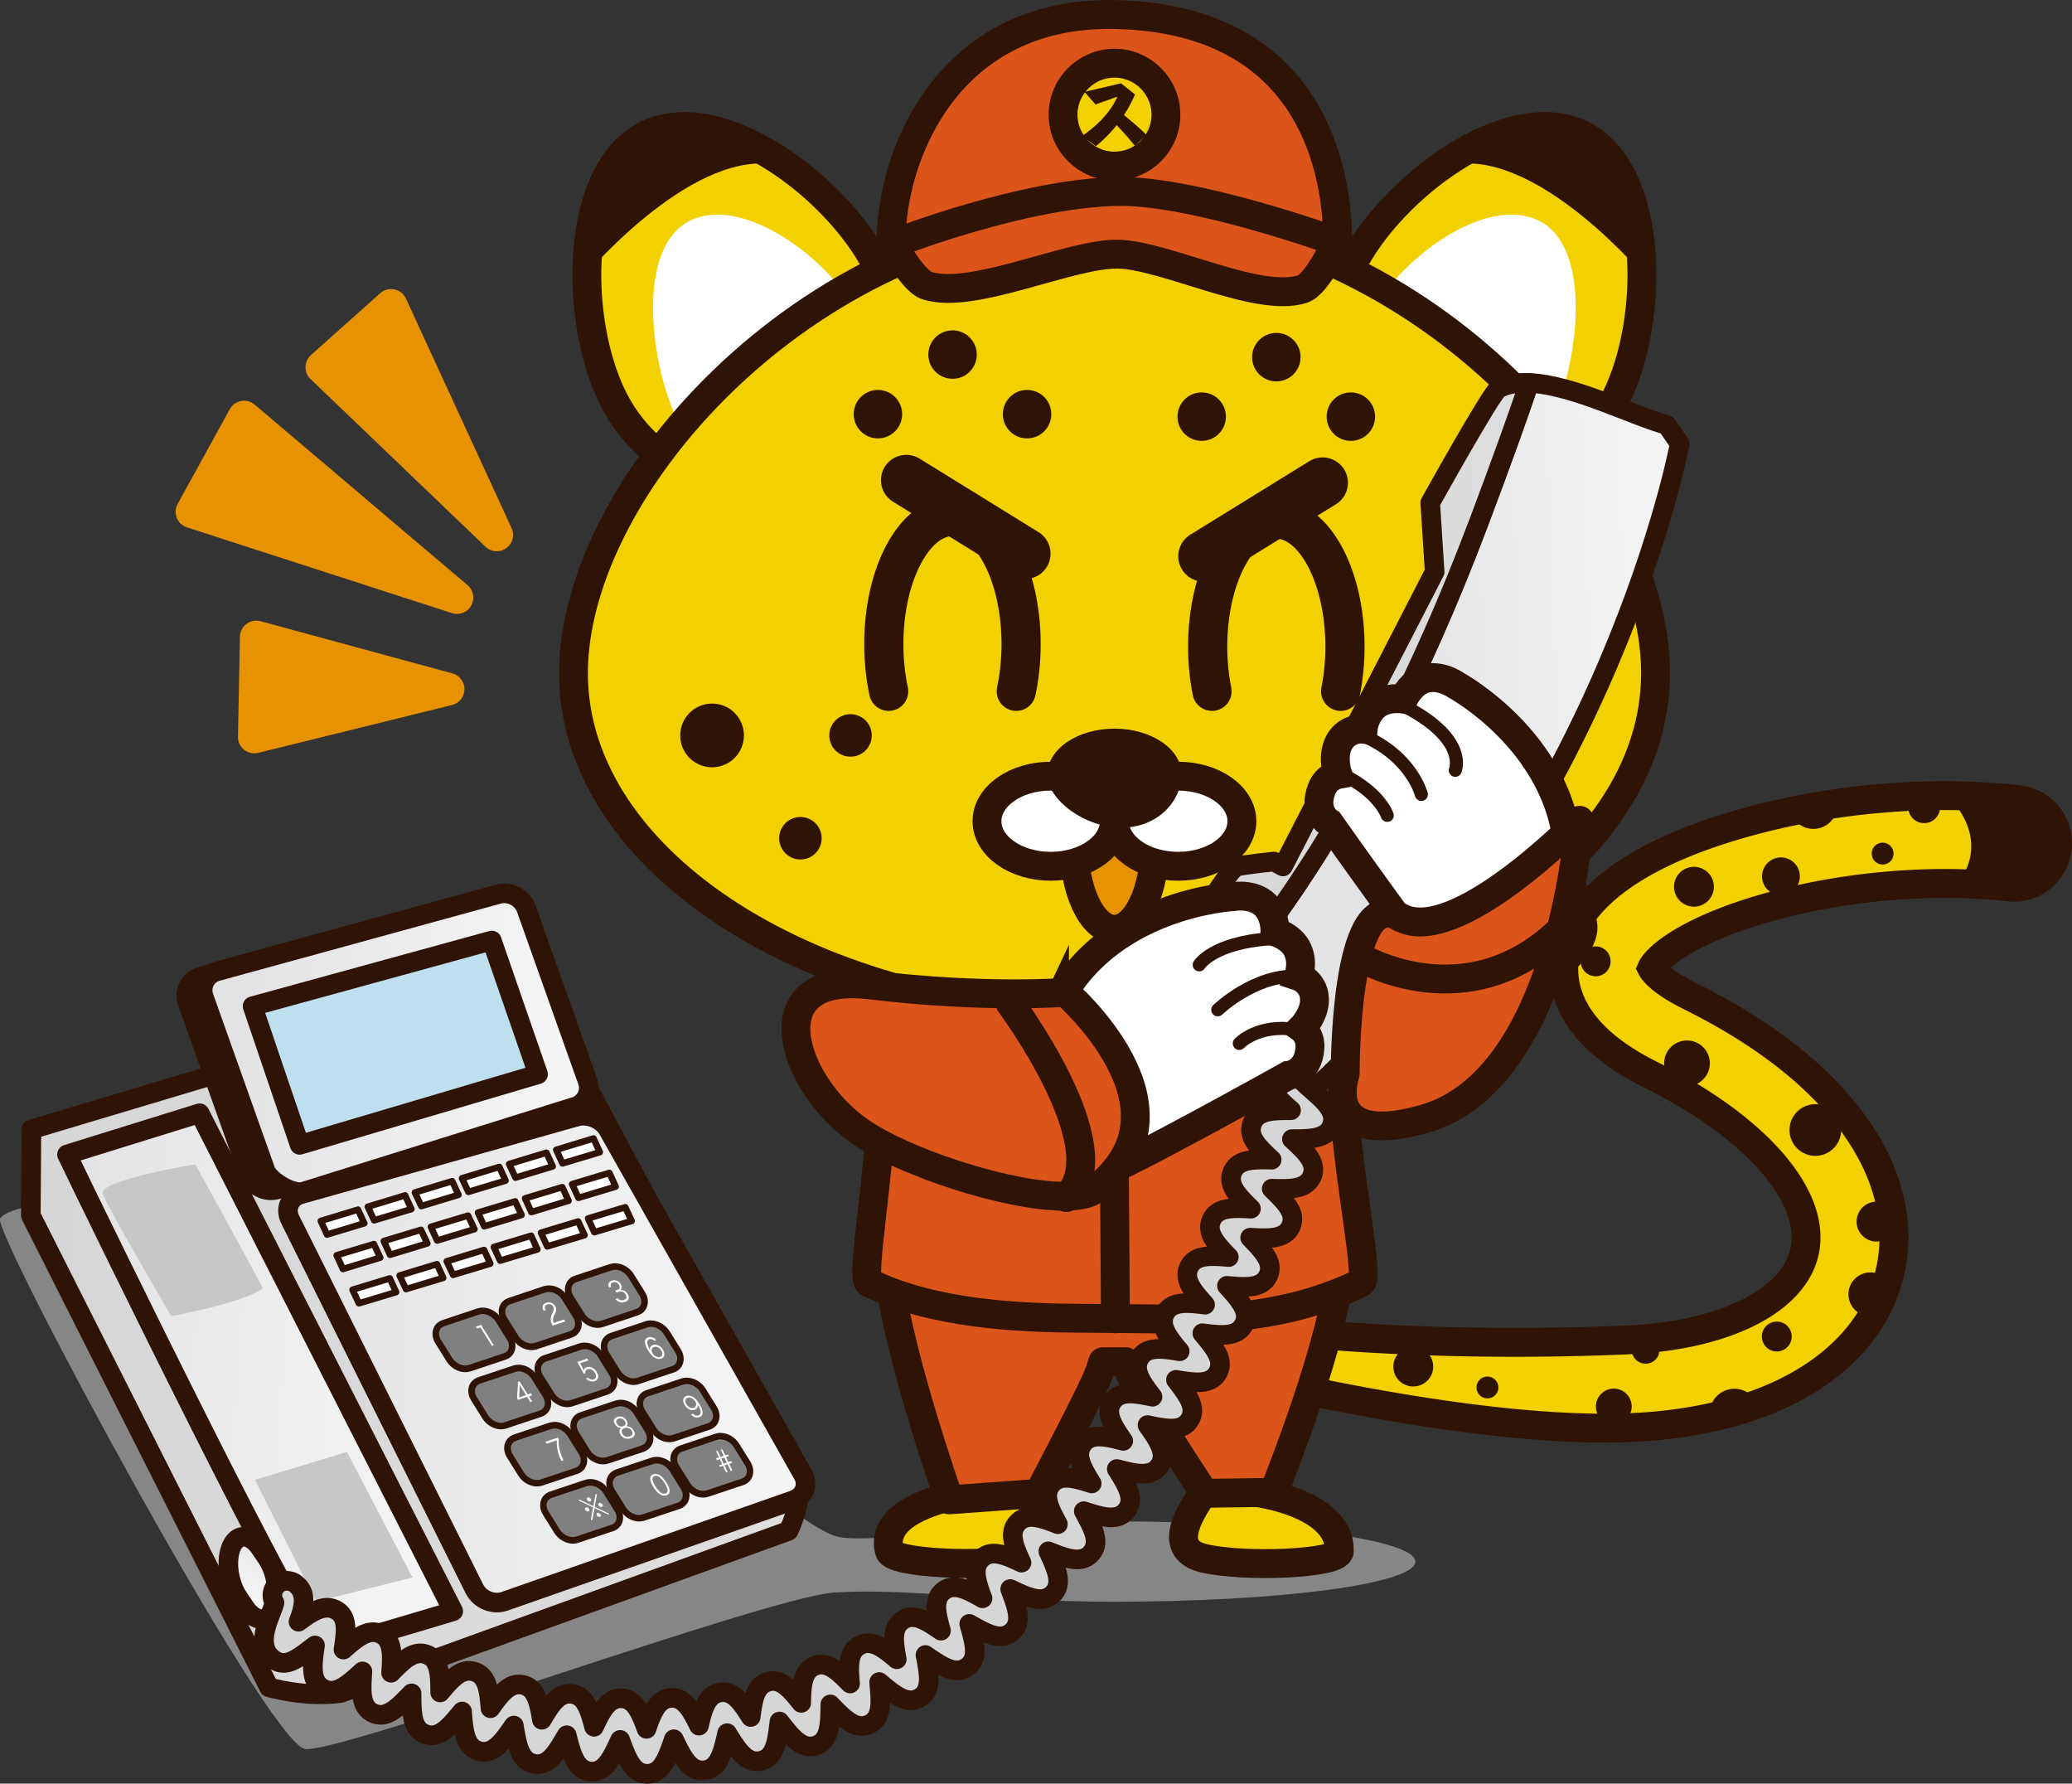 <svg id="_レイヤー_2" data-name="レイヤー 2" xmlns="http://www.w3.org/2000/svg" xmlns:xlink="http://www.w3.org/1999/xlink" viewBox="0 0 201.01 172.99"><rect x="0" y="0" width="201.01" height="172.99" fill="#333333" stroke="none"/><defs><clipPath id="clippath"><path d="M89.95 124.27a4.26 4.26 0 015.74-1.83c10.9 5.63 35.87 8.65 62.15 7.52 9.44-.41 16.21-3.79 17.23-8.61 1.13-5.33-4.73-12.04-14.92-17.1-9-4.47-8.93-9.87-8.09-12.7 1.02-3.44 4.82-8.26 17.11-11.73 8.57-2.41 18.29-3.23 26.68-2.25 2.34.27 4.01 2.39 3.73 4.73a4.254 4.254 0 01-4.73 3.73c-7.3-.86-16.12-.09-23.6 2.05-3.42.98-6.33 2.19-8.41 3.49-1.79 1.12-2.45 2.01-2.59 2.33.14.27.85 1.3 3.69 2.71 7.01 3.48 12.28 7.56 15.68 12.13 3.48 4.68 4.79 9.65 3.79 14.37-.95 4.48-3.89 8.28-8.49 11-4.34 2.56-10.12 4.07-16.71 4.35-21.31.91-69.28-12.22-68.25-14.2z" fill="none"/></clipPath><clipPath id="clippath-1"><path class="cls-6" d="M45.3 132.49l-.31-.04c.16.02.32 0 .46-.04l.31.04c-.14.05-.3.06-.46.04z"/></clipPath><clipPath id="clippath-2"><path class="cls-6" d="M46.98 127.46l.31.04c.42.05.87.32 1.12.72l-.31-.04c-.25-.4-.69-.67-1.11-.72z"/></clipPath><clipPath id="clippath-3"><path class="cls-6" d="M53.4 125.31l.31.04c.42.05.87.32 1.12.72l-.31-.04c-.25-.4-.69-.67-1.12-.72z"/></clipPath><clipPath id="clippath-4"><path class="cls-6" d="M59.82 123.16l.31.04c.42.05.87.32 1.12.72l-.31-.04c-.25-.4-.69-.67-1.11-.72z"/></clipPath><clipPath id="clippath-5"><path class="cls-6" d="M48.78 138.03l-.31-.04c.16.02.32 0 .46-.04l.31.04c-.14.05-.3.06-.46.04z"/></clipPath><clipPath id="clippath-6"><path class="cls-6" d="M50.45 133.01l.31.04c.42.05.87.32 1.12.72l-.31-.04c-.25-.4-.69-.67-1.11-.72z"/></clipPath><clipPath id="clippath-7"><path class="cls-6" d="M56.88 130.86l.31.04c.42.05.87.32 1.12.72l-.31-.04c-.25-.4-.69-.67-1.11-.72z"/></clipPath><clipPath id="clippath-8"><path class="cls-6" d="M63.3 128.7l.31.04c.42.05.87.32 1.11.72l-.31-.04c-.25-.4-.69-.67-1.11-.72z"/></clipPath><clipPath id="clippath-9"><path class="cls-6" d="M52.26 143.57l-.31-.04c.16.02.32 0 .46-.04l.31.04c-.14.05-.3.06-.46.04z"/></clipPath><clipPath id="clippath-10"><path class="cls-6" d="M53.93 138.55l.31.04c.42.05.86.32 1.11.72l-.31-.04c-.25-.4-.69-.67-1.11-.72z"/></clipPath><clipPath id="clippath-11"><path class="cls-6" d="M60.36 136.4l.31.04c.42.05.86.32 1.11.72l-.31-.04c-.25-.4-.69-.67-1.11-.72z"/></clipPath><clipPath id="clippath-12"><path class="cls-6" d="M66.77 134.25l.31.04c.42.05.87.32 1.11.72l-.31-.04c-.25-.4-.69-.67-1.11-.72z"/></clipPath><clipPath id="clippath-13"><path class="cls-6" d="M55.74 149.12l-.31-.04c.16.02.32 0 .46-.04l.31.04c-.14.05-.3.06-.46.04z"/></clipPath><clipPath id="clippath-14"><path class="cls-6" d="M57.41 144.1l.31.04c.42.05.87.32 1.11.72l-.31-.04c-.25-.4-.69-.67-1.11-.72z"/></clipPath><clipPath id="clippath-15"><path class="cls-6" d="M68.38 144.64l-.31-.04c.16.02.32 0 .46-.04l.31.04c-.14.05-.3.06-.46.04z"/></clipPath><clipPath id="clippath-16"><path class="cls-6" d="M70.05 139.62l.31.04c.42.05.87.32 1.12.72l-.31-.04c-.25-.4-.69-.67-1.12-.72z"/></clipPath><linearGradient id="linear-gradient" x1="3219.12" y1="14591.62" x2="3271.41" y2="14591.62" gradientTransform="rotate(177.81 1831.01 7301.851)" gradientUnits="userSpaceOnUse"><stop offset="0" stop-color="#f6f6f6"/><stop offset=".61" stop-color="#e3e3e5"/></linearGradient><linearGradient id="linear-gradient-2" x1="3233.49" y1="14593.84" x2="3272.09" y2="14593.84" gradientTransform="rotate(177.81 1831.01 7301.851)" gradientUnits="userSpaceOnUse"><stop offset="0" stop-color="#dedede"/><stop offset="1" stop-color="#d6d6d6"/></linearGradient><linearGradient id="linear-gradient-3" x1="3995.2" y1="130.6" x2="4069.72" y2="130.6" gradientTransform="matrix(-1 0 0 1 4072.72 0)" xlink:href="#linear-gradient-2"/><linearGradient id="linear-gradient-4" x1="4017.18" y1="101.3" x2="4054.64" y2="101.3" gradientTransform="matrix(-1 0 0 1 4072.72 0)" xlink:href="#linear-gradient-2"/><linearGradient id="linear-gradient-5" x1="4015.61" y1="101.13" x2="4053.08" y2="101.13" gradientTransform="matrix(-1 0 0 1 4072.72 0)" gradientUnits="userSpaceOnUse"><stop offset="0" stop-color="#f6f6f6"/><stop offset=".92" stop-color="#e3e3e5"/></linearGradient><linearGradient id="_新規グラデーションスウォッチ_9" data-name="新規グラデーションスウォッチ 9" x1="3994.58" y1="131.82" x2="4044.78" y2="131.82" gradientTransform="matrix(-1 0 0 1 4072.72 0)" gradientUnits="userSpaceOnUse"><stop offset="0" stop-color="#f6f6f6"/><stop offset="1" stop-color="#e3e3e5"/></linearGradient><linearGradient id="_新規グラデーションスウォッチ_9-2" data-name="新規グラデーションスウォッチ 9" x1="4560.21" y1="283.17" x2="4600.71" y2="283.17" gradientTransform="scale(-1 1) rotate(-4.06 171.896 65178.967)" xlink:href="#_新規グラデーションスウォッチ_9"/><linearGradient id="_新規グラデーションスウォッチ_9-3" data-name="新規グラデーションスウォッチ 9" x1="6358.28" y1="14180.58" x2="6363.83" y2="14180.58" gradientTransform="scale(1 -1) rotate(48.62 19058.32 1.522)" xlink:href="#_新規グラデーションスウォッチ_9"/><linearGradient id="linear-gradient-6" x1="25.62" y1="137.65" x2="129.36" y2="137.65" xlink:href="#linear-gradient-2"/><style>.cls-2,.cls-3,.cls-5,.cls-6{fill:none}.cls-8{fill:#db5419}.cls-10,.cls-15,.cls-2,.cls-20,.cls-26,.cls-3,.cls-5,.cls-6,.cls-8{stroke:#2f1406}.cls-10,.cls-2,.cls-26,.cls-3,.cls-5,.cls-6,.cls-8{stroke-linecap:round}.cls-10,.cls-2,.cls-26,.cls-3,.cls-6,.cls-8{stroke-linejoin:round}.cls-2,.cls-8{stroke-width:2.8px}.cls-29{fill:gray}.cls-10,.cls-20{fill:#f3d000;stroke-width:2.8px}.cls-3{stroke-width:4.91px}.cls-5{stroke-width:1.27px}.cls-15,.cls-20,.cls-5{stroke-miterlimit:10}.cls-15{stroke-width:2.8px}.cls-15,.cls-31{fill:#fff}.cls-32{isolation:isolate}.cls-26,.cls-6{stroke-width:.63px}.cls-50{fill:#2f1406}.cls-26{fill:#666}</style></defs><g id="_レイヤー_16" data-name="レイヤー 16"><path d="M108.11 147.55c-11.31 0-23.58 2.33-26.94 1.47-3.36-.86-14.84-11.21-17.37-11.8-3.44-.81-18.02-26.73-18.02-26.73l-40.1 6.08s-4.86.41-5.67 1.62c-.81 1.21 25.92 50.83 29.57 51.44 3.2.53 44.65-14.67 51.27-15.16 6.62-.49 15.25.88 27.26.88 16.13 0 29.2-1.74 29.2-3.89s-13.07-3.9-29.2-3.9z" fill="#868687"/><path d="M89.95 124.27a4.26 4.26 0 015.74-1.83c10.9 5.63 35.87 8.65 62.15 7.52 9.44-.41 16.21-3.79 17.23-8.61 1.13-5.33-4.73-12.04-14.92-17.1-9-4.47-8.93-9.87-8.09-12.7 1.02-3.44 4.82-8.26 17.11-11.73 8.57-2.41 18.29-3.23 26.68-2.25 2.34.27 4.01 2.39 3.73 4.73a4.254 4.254 0 01-4.73 3.73c-7.3-.86-16.12-.09-23.6 2.05-3.42.98-6.33 2.19-8.41 3.49-1.79 1.12-2.45 2.01-2.59 2.33.14.27.85 1.3 3.69 2.71 7.01 3.48 12.28 7.56 15.68 12.13 3.48 4.68 4.79 9.65 3.79 14.37-.95 4.48-3.89 8.28-8.49 11-4.34 2.56-10.12 4.07-16.71 4.35-21.31.91-69.28-12.22-68.25-14.2z" fill="#f3d000"/><path class="cls-50" d="M156.14 93.79a1.45 1.45 0 01-1.89.79 1.45 1.45 0 01-.79-1.89 1.45 1.45 0 011.89-.79c.74.3 1.09 1.15.79 1.89z"/><g clip-path="url(#clippath)"><path class="cls-50" d="M186.52 75.11s8.97 5.56 2.18 11.94c-6.79 6.38 10.1 3.31 13.06.15 2.96-3.16 4.88-13.42-15.25-12.09zm-8.45 3.83a2.314 2.314 0 11-4.28-1.76 2.314 2.314 0 014.28 1.76zm5.55 4.25c-.22.54-.84.8-1.38.58-.54-.22-.8-.84-.58-1.38.22-.54.84-.8 1.38-.58.54.22.8.84.58 1.38zm-17.5 3.55c-.4.98-1.53 1.46-2.52 1.05-.98-.4-1.46-1.53-1.05-2.52.4-.98 1.53-1.46 2.52-1.05.98.4 1.46 1.53 1.05 2.52zm8.35-1.05a1.83 1.83 0 01-2.39 1 1.83 1.83 0 01-1-2.39 1.83 1.83 0 012.39-1 1.83 1.83 0 011 2.39zm-8.76 18.28a2.223 2.223 0 01-2.89 1.21 2.22 2.22 0 01-1.21-2.89 2.22 2.22 0 012.89-1.21 2.22 2.22 0 011.21 2.89zm12.72 6.58a2.514 2.514 0 01-3.27 1.37 2.514 2.514 0 01-1.37-3.27 2.514 2.514 0 013.27-1.37c1.28.53 1.89 1.99 1.37 3.27zm4.98 15.79a2.132 2.132 0 01-2.77 1.16 2.128 2.128 0 01-1.16-2.77c.45-1.08 1.68-1.6 2.77-1.16 1.08.44 1.6 1.68 1.16 2.77zm-22.53 5.13a1.351 1.351 0 01-2.5-1.02 1.351 1.351 0 012.5 1.02zm-9.51-1.19a1.351 1.351 0 01-2.5-1.02 1.351 1.351 0 012.5 1.02zm6.81 6.75a1.734 1.734 0 11-3.21-1.31 1.734 1.734 0 013.21 1.31zm12.31.99a2.402 2.402 0 01-3.14 1.31 2.402 2.402 0 01-1.31-3.14c.5-1.23 1.91-1.82 3.14-1.31 1.23.51 1.82 1.91 1.31 3.14zm-31.6-4.74c-.4.98-1.53 1.45-2.52 1.05a1.92 1.92 0 01-1.05-2.51 1.92 1.92 0 012.52-1.05c.99.4 1.46 1.53 1.05 2.52zm6.39 1.69c-.22.54-.84.8-1.38.58-.54-.22-.8-.84-.58-1.38.22-.54.84-.8 1.38-.58.54.22.8.84.58 1.38zm28.43-4.79a1.45 1.45 0 01-1.89.79 1.45 1.45 0 01-.79-1.89 1.45 1.45 0 011.89-.79c.74.3 1.09 1.15.79 1.89zm10.12-10.96c-.4.98-1.53 1.46-2.52 1.05-.98-.4-1.46-1.53-1.05-2.52a1.92 1.92 0 012.52-1.05c.98.4 1.46 1.53 1.05 2.52z"/><path class="cls-50" d="M188.09 78.88c-.32.79-1.22 1.16-2.01.84a1.538 1.538 0 01-.84-2.01c.32-.79 1.22-1.16 2.01-.84.79.32 1.16 1.22.84 2.01z"/></g><path d="M89.95 124.27c-1.22-2.01 3.65-2.91 5.74-1.83 10.9 5.63 35.87 8.65 62.15 7.52 9.44-.41 16.21-3.79 17.23-8.61 1.13-5.33-4.73-12.04-14.92-17.1-9-4.47-8.93-9.87-8.09-12.7 1.02-3.44 4.82-8.26 17.11-11.73 8.57-2.41 18.29-3.23 26.68-2.25 2.34.27 4.01 2.39 3.73 4.73a4.254 4.254 0 01-4.73 3.73c-7.3-.86-16.12-.09-23.6 2.05-3.42.98-6.33 2.19-8.41 3.49-1.79 1.12-2.45 2.01-2.59 2.33.14.27.85 1.3 3.69 2.71 7.01 3.48 12.28 7.56 15.68 12.13 3.48 4.68 4.79 9.65 3.79 14.37-.95 4.48-3.89 8.28-8.49 11-4.34 2.56-10.12 4.07-16.71 4.35-23.42 1-67.28-12.61-68.25-14.2z" stroke-miterlimit="10" stroke-width="2.8" stroke="#2f1406" fill="none"/><path class="cls-20" d="M99.6 144.91c.64 1.13 3.8 5.28-.14 6.22-3.94.94-12.84.5-13.17-.68-1.53-5.56 12.67-6.67 13.31-5.54zm17.02 0c-.64 1.13-3.8 5.28.14 6.22 3.94.94 13.13.55 13.17-.68.18-5.78-12.67-6.67-13.31-5.54z"/><path class="cls-10" d="M151.37 44.74c2.21-1.48 4.11-3.56 5.4-6.16 3.76-7.54 3.8-21.97-3.28-25.5-7.08-3.53-18.59 5.17-22.35 12.71-.54 1.08-.95 2.19-1.23 3.31"/><path class="cls-31" d="M132.76 30.84c-1.22 2.45 16.12 13.2 17.62 10.19 2.79-5.59 4.19-16.99-1.06-19.61-5.25-2.62-13.78 3.83-16.57 9.42z"/><path class="cls-50" d="M145.46 13.5s8.49-3.52 11.03 1.94c2.55 5.46 3.13 11.45 3.13 11.45s-10.06-12.04-18.28-10.97c-3.16.41.73-2.18 4.12-2.42z"/><path class="cls-10" d="M64.85 44.74a15.822 15.822 0 01-5.4-6.16c-3.76-7.54-3.8-21.97 3.28-25.5 7.08-3.53 18.59 5.17 22.35 12.71a16 16 0 011.17 3.1"/><path class="cls-31" d="M83.46 30.84c1.29 2.58-16.12 13.19-17.62 10.19-2.79-5.59-4.19-16.99 1.06-19.61 5.25-2.62 13.78 3.83 16.57 9.42z"/><path class="cls-50" d="M70.77 13.5s-8.49-3.52-11.03 1.94c-2.55 5.46-3.13 11.45-3.13 11.45s10.06-12.04 18.28-10.97c3.16.41-.73-2.18-4.12-2.42z"/><path class="cls-8" d="M108.11 123.09s-13.5 1.49-21.92-.73c.22 7.01 5.91 23.11 5.91 23.11l8.66-.63s5.72-10.8 5.98-12.01c.03-.15.25-.76.25-.76h2.23s.22.61.25.76c.27 1.2 7.38 12.01 7.38 12.01l6.71-.1s6.24-15.37 6.46-22.38c-8.42 2.22-21.92.73-21.92.73z"/><path class="cls-8" d="M132.1 99.62c-1.96-1.72-4.62-1.97-8.69-2.95l-30.36-.03c-5.78.8-7.29 1.31-9.05 2.39 0 0 1.6 3.73 1.48 8.25-.18 7.27-2.02 16.73-1.18 17.13 6.32 3.06 14.56 3.42 20.74 3.45l7.27.06c5.71.08 12.68-.09 19.73-3.51.89-.43-1.4-10.81-1.68-18.01-.14-3.76 1.75-6.8 1.75-6.8z"/><path fill="#e79200" stroke-width="2.8" stroke-linejoin="round" stroke-linecap="round" stroke="#2f1406" d="M124.15 97.19l-9.6 10.69-5.76-9.42-8.35 9.42-8.36-10.09"/><path class="cls-8" d="M108.02 99.89l.19 28.02"/><path class="cls-20" d="M160.61 65.29c0 18.44-23.5 33.39-52.49 33.39S55.63 83.73 55.63 65.29s23.5-44.52 52.49-44.52 52.49 26.08 52.49 44.52z"/><path class="cls-50" d="M135.77 71.33c0 1.14-.92 2.06-2.06 2.06s-2.06-.92-2.06-2.06.92-2.06 2.06-2.06 2.06.92 2.06 2.06zm14.47 0c0 1.71-1.38 3.09-3.09 3.09s-3.09-1.38-3.09-3.09 1.38-3.09 3.09-3.09 3.09 1.38 3.09 3.09zm-9.6 9.97c0 1.14-.92 2.06-2.06 2.06s-2.06-.92-2.06-2.06.92-2.06 2.06-2.06 2.06.92 2.06 2.06zm-60.19-9.97c0 1.14.92 2.06 2.06 2.06s2.06-.92 2.06-2.06-.92-2.06-2.06-2.06-2.06.92-2.06 2.06zm-14.46 0c0 1.71 1.38 3.09 3.09 3.09s3.09-1.38 3.09-3.09-1.38-3.09-3.09-3.09-3.09 1.38-3.09 3.09zm9.6 9.97c0 1.14.92 2.06 2.06 2.06s2.06-.92 2.06-2.06-.92-2.06-2.06-2.06-2.06.92-2.06 2.06zm21.7-41.13c0 1.3 1.05 2.35 2.35 2.35s2.35-1.05 2.35-2.35-1.05-2.35-2.35-2.35-2.35 1.05-2.35 2.35z"/><circle class="cls-50" cx="85.17" cy="40.17" r="2.35"/><path class="cls-50" d="M90.06 34.39c0 1.3 1.05 2.35 2.35 2.35s2.35-1.05 2.35-2.35-1.05-2.35-2.35-2.35-2.35 1.05-2.35 2.35z"/><path class="cls-3" d="M87.92 46.57l11.54 7.13"/><circle class="cls-50" cx="116.58" cy="40.41" r="2.35"/><circle class="cls-50" cx="131.05" cy="40.41" r="2.35"/><path class="cls-50" d="M126.17 34.64c0 1.3-1.05 2.35-2.35 2.35s-2.35-1.05-2.35-2.35 1.05-2.35 2.35-2.35 2.35 1.05 2.35 2.35z"/><path class="cls-3" d="M128.31 46.82l-11.55 7.13"/><path class="cls-8" d="M86.44 23.62c0-8.9 5.72-22.51 21.67-22.21 17.88.34 21.67 13.31 21.67 22.21l-21.66-4.03-21.68 4.03z"/><path class="cls-8" d="M86.97 23.53s12.28-4.8 21.45-4.96c7.5-.13 21.24 4.87 21.24 4.87s-1.83 4.1-3.29 4.59c-4.31 1.43-13.38-3.33-17.96-3.38-4.7-.05-14.09 4.49-18.51 3.04-1.31-.43-3.33-4.06-3.33-4.06"/><path d="M113.11 11.12c0 2.76-2.24 4.99-4.99 4.99s-4.99-2.24-4.99-4.99 2.24-4.99 4.99-4.99 4.99 2.24 4.99 4.99z" fill="#f3d000" stroke-width="2.8" stroke-linejoin="round" stroke-linecap="round" stroke="#2f1406"/><path class="cls-50" d="M110.1 14.15c-.63-.79-1.05-1.26-1.77-2.01-.28.36-.96 1.18-2.02 2.04l-1.33-.99c2.32-1.6 3.08-3.08 3.43-3.82l-2.13.76-1.07-1.22 3.54-.83 1.36 1.08c-.21.5-.52 1.16-1.07 2 .98.81 1.38 1.14 2.19 1.93l-1.14 1.07z"/><ellipse cx="108.11" cy="81.59" rx="3.96" ry="8.54" stroke-miterlimit="10" fill="#e79200" stroke-width="2.8" stroke="#2f1406"/><path d="M108.11 79.65c0 2.41-2.77 4.37-6.18 4.37s-6.18-1.96-6.18-4.37 2.77-4.37 6.18-4.37 6.18 1.96 6.18 4.37zm12.37 0c0 2.41-2.77 4.37-6.18 4.37s-6.18-1.96-6.18-4.37 2.77-4.37 6.18-4.37 6.18 1.96 6.18 4.37z" fill="#fff" stroke-miterlimit="10" stroke-width="2.8" stroke="#2f1406"/><path class="cls-50" d="M114.63 75.12c0 2.46-2.22 5.15-5.81 5.15s-7.21-2.69-7.21-5.15 2.92-4.45 6.51-4.45 6.51 1.99 6.51 4.45z"/><g stroke-width="1.9" stroke-linejoin="round" stroke-linecap="round" stroke="#2f1406"><path d="M112.86 101.58c.05.17.09.27.09.27l14.75 3.56c28.55-26.36 35.25-62.37 35.25-62.37l-1.27-1.84c-2.97-.74-8.99-3.88-13.33-4.06-1.08 3.22-2.64 7.59-4.88 13.52-11.66 30.97-25.19 45.85-30.61 50.92z" fill="url(#linear-gradient)"/><path d="M143.46 50.66c2.23-5.93 3.8-10.3 4.88-13.52-1.13-.05-2.15.1-2.97.55-.67.37-6.62 11.08-6.62 11.08l.43 6.69-14.72 28.58-.88-.48s-2.57.27-3.59.48c-1.02.21-7.63 11.81-7.92 13.02-.25 1.01.52 3.66.78 4.51 5.42-5.07 18.95-19.95 30.61-50.92z" fill="url(#linear-gradient-2)"/></g><path d="M51.44 97l.87-.13c3.89 6.79 25.17 47.19 25.17 47.19.25 1.97-.98 4.42-.98 4.42L33.08 164.2c-3.44.49-6.98-.55-6.98-.55L2.99 117.88l.06-8.34 17.68-5.29L51.44 97z" fill="url(#linear-gradient-3)" stroke-width="1.9" stroke-linejoin="round" stroke-linecap="round" stroke="#2f1406"/><path d="M24.13 113.95c.38 1.08 1.61 1.72 2.71 1.42l27.26-7.48a1.92 1.92 0 001.32-2.52l-5.94-16.71c-.38-1.08-1.61-1.72-2.71-1.42l-27.26 7.48c-1.11.3-1.7 1.44-1.31 2.52l5.94 16.71z" fill="url(#linear-gradient-4)" stroke-width="1.9" stroke-linejoin="round" stroke-linecap="round" stroke="#2f1406"/><path d="M25.7 113.43c.38 1.08 2.63 2.45 3.74 2.15l26.24-8.21a1.92 1.92 0 001.32-2.52l-5.94-16.71c-.38-1.08-1.61-1.72-2.71-1.42L21.09 94.2c-1.11.3-1.7 1.44-1.31 2.52l5.94 16.71z" fill="url(#linear-gradient-5)" stroke-width="1.9" stroke-linejoin="round" stroke-linecap="round" stroke="#2f1406"/><path fill="#bddfee" stroke-width="1.9" stroke-linejoin="round" stroke-linecap="round" stroke="#2f1406" d="M52.2 104.19l-4.49-12.97-23.21 6.37 4.57 13.45 23.13-6.85z"/><path d="M46.04 154.13c.51 1.03 1.82 1.56 2.91 1.18l28-9.8c1.09-.38 1.51-1.51.94-2.51l-18.9-33.45c-.57-1-1.93-1.56-3.04-1.25l-26.73 7.52c-1.11.31-1.59 1.41-1.08 2.44l17.9 35.88z" fill="url(#_新規グラデーションスウォッチ_9)" stroke-width="1.9" stroke-linejoin="round" stroke-linecap="round" stroke="#2f1406"/><path d="M57.58 110.42l-3.62 1.1.61 1.32 3.62-1.09-.61-1.33zm-4.57 1.38l-3.62 1.1.62 1.32 3.61-1.09-.61-1.33zm-4.57 1.38l-3.62 1.1.62 1.32 3.61-1.09-.61-1.33zm-4.57 1.38l-3.62 1.1.62 1.32 3.61-1.09-.61-1.33zm-4.57 1.38l-3.62 1.1.62 1.32 3.61-1.09-.61-1.33zm-4.57 1.38l-3.61 1.1.61 1.32 3.61-1.09-.61-1.33zm24.39-3.56l-3.62 1.09.62 1.33 3.61-1.09-.61-1.33zm-4.57 1.38l-3.61 1.09.61 1.33 3.61-1.1-.61-1.32zm-4.57 1.38l-3.61 1.09.61 1.33 3.62-1.1-.62-1.32zm-4.57 1.38l-3.61 1.09.61 1.33 3.62-1.1-.62-1.32zm-4.57 1.38l-3.61 1.09.61 1.33 3.62-1.1-.62-1.32zm-4.57 1.38l-3.61 1.09.61 1.33 3.62-1.1-.62-1.32zm24.39-3.57l-3.61 1.09.61 1.33 3.62-1.09-.62-1.33zm-4.57 1.38l-3.61 1.09.61 1.33 3.62-1.09-.62-1.33zm-4.56 1.38l-3.62 1.1.61 1.32 3.62-1.09-.61-1.33zm-4.57 1.38l-3.62 1.1.62 1.32 3.61-1.09-.61-1.33zm-4.57 1.38l-3.62 1.1.62 1.32 3.61-1.09-.61-1.33zm-4.57 1.38l-3.62 1.1.62 1.32 3.61-1.09-.61-1.33z" stroke-width=".63" fill="#fff" stroke-linejoin="round" stroke-linecap="round" stroke="#2f1406"/><g class="cls-32"><g class="cls-32"><g class="cls-32" clip-path="url(#clippath-1)"><path class="cls-26" d="M45.45 132.41l.31.04c-.14.05-.3.06-.46.04l-.31-.04c.16.02.32 0 .46-.04"/></g><path class="cls-6" d="M45.3 132.49l-.31-.04c.16.02.32 0 .46-.04l.31.04c-.14.05-.3.06-.46.04z"/></g><g class="cls-32"><g class="cls-32" clip-path="url(#clippath-2)"><path class="cls-26" d="M46.98 127.46l.31.04c.19.02.39.09.58.2l-.31-.04c-.18-.11-.38-.18-.58-.2m.57.2l.31.04c.06.04.12.07.17.12l-.31-.04c-.05-.04-.11-.08-.17-.12"/><path class="cls-26" d="M47.72 127.78l.31.04s.09.08.13.12l-.31-.04s-.09-.08-.13-.12"/><path class="cls-26" d="M47.86 127.9l.31.04.12.12-.31-.04s-.07-.08-.11-.12m.1.12l.31.04.11.14-.31-.04s-.07-.1-.11-.14m.11.15l.31.04s0 .01.01.02l-.31-.04s0-.01-.01-.02"/></g><path class="cls-6" d="M46.98 127.46l.31.04c.42.05.87.32 1.12.72l-.31-.04c-.25-.4-.69-.67-1.11-.72z"/></g><path class="cls-29" d="M45.14 132.77c-.58 0-1.2-.35-1.53-.88l-1.1-1.76c-.35-.55-.31-1.18.1-1.56.11-.1.24-.18.39-.23l3.42-1.14c.13-.04.27-.07.42-.07.58 0 1.2.35 1.53.88l1.1 1.76c.35.55.31 1.18-.1 1.56-.11.1-.25.18-.4.23l-3.42 1.14c-.13.04-.27.07-.42.07z"/><path class="cls-50" d="M46.83 127.45c.46 0 .98.29 1.26.73l1.1 1.76c.27.43.24.89-.04 1.15-.08.07-.17.13-.28.16l-3.42 1.14c-.1.03-.21.05-.31.05-.46 0-.98-.29-1.26-.73l-1.1-1.76c-.27-.44-.24-.9.04-1.16.08-.07.17-.13.28-.16l3.41-1.14c.1-.03.21-.05.31-.05m.01-.62c-.18 0-.35.03-.52.08l-3.41 1.14c-.2.07-.36.17-.51.3-.52.48-.58 1.28-.15 1.96l1.1 1.76c.39.62 1.11 1.03 1.8 1.03.18 0 .35-.03.51-.08l3.42-1.14c.19-.06.36-.16.51-.3.51-.48.58-1.28.15-1.96l-1.1-1.76c-.38-.61-1.11-1.03-1.8-1.03z"/></g><g class="cls-32"><g class="cls-32"><g class="cls-32" clip-path="url(#clippath-3)"><path class="cls-26" d="M53.4 125.31l.31.04c.19.02.39.09.58.2l-.31-.04c-.18-.11-.38-.18-.58-.2m.57.2l.31.04c.06.04.12.07.17.12l-.31-.04c-.06-.04-.11-.08-.17-.12"/><path class="cls-26" d="M54.15 125.63l.31.04s.09.08.13.12l-.31-.04s-.09-.08-.13-.12"/><path class="cls-26" d="M54.28 125.75l.31.04s.08.08.11.12l-.31-.04s-.07-.08-.12-.12"/><path class="cls-26" d="M54.4 125.87l.31.04s.07.09.11.15l-.31-.04a.755.755 0 00-.11-.14m.1.14l.31.04s0 .01.01.02l-.31-.04s0-.01-.01-.02"/></g><path class="cls-6" d="M53.4 125.31l.31.04c.42.05.87.32 1.12.72l-.31-.04c-.25-.4-.69-.67-1.12-.72z"/></g><path class="cls-29" d="M51.56 130.62c-.58 0-1.2-.35-1.53-.88l-1.1-1.76c-.34-.56-.3-1.18.1-1.56.11-.1.24-.18.4-.23l3.41-1.14c.13-.04.27-.07.42-.07.58 0 1.2.35 1.53.88l1.1 1.76c.35.56.3 1.18-.1 1.56-.11.1-.24.18-.39.23l-3.42 1.14c-.13.04-.27.07-.42.07z"/><path class="cls-50" d="M53.25 125.3c.46 0 .98.29 1.26.73l1.1 1.76c.27.44.23.9-.05 1.16-.08.07-.17.13-.28.16l-3.41 1.14c-.1.03-.21.05-.31.05-.46 0-.98-.29-1.26-.73l-1.1-1.76c-.27-.43-.24-.9.05-1.16.08-.07.17-.13.28-.16l3.41-1.14c.1-.03.21-.05.31-.05m0-.63c-.18 0-.35.03-.52.08l-3.41 1.14c-.19.06-.36.16-.51.3-.51.47-.58 1.28-.16 1.96l1.11 1.77c.39.62 1.11 1.03 1.8 1.03.18 0 .35-.03.52-.08l3.42-1.14c.19-.07.36-.17.5-.3.52-.49.59-1.27.16-1.96l-1.1-1.77c-.38-.62-1.11-1.03-1.8-1.03z"/></g><g class="cls-32"><g class="cls-32"><g class="cls-32" clip-path="url(#clippath-4)"><path class="cls-26" d="M59.82 123.16l.31.04c.2.02.4.09.58.2l-.31-.04c-.18-.11-.38-.18-.58-.2"/><path class="cls-26" d="M60.4 123.36l.31.04c.06.04.12.07.17.12l-.31-.04c-.06-.04-.11-.08-.17-.12"/><path class="cls-26" d="M60.57 123.48l.31.04s.09.08.13.12l-.31-.04s-.09-.08-.13-.12"/><path class="cls-26" d="M60.7 123.6l.31.04s.08.08.11.12l-.31-.04s-.07-.08-.11-.12"/><path class="cls-26" d="M60.82 123.72l.31.04.11.14-.31-.04s-.07-.1-.11-.14m.1.14l.31.04s0 .01.01.02l-.31-.04s0-.01-.01-.02"/></g><path class="cls-6" d="M59.82 123.16l.31.04c.42.05.87.32 1.12.72l-.31-.04c-.25-.4-.69-.67-1.11-.72z"/></g><path class="cls-29" d="M57.98 128.47c-.59 0-1.2-.35-1.53-.88l-1.1-1.76c-.35-.56-.31-1.18.1-1.56.11-.1.24-.18.4-.23l3.41-1.14c.13-.04.27-.07.42-.07.59 0 1.2.35 1.53.88l1.1 1.77c.35.56.31 1.18-.1 1.55-.11.1-.24.18-.39.23l-3.41 1.14c-.13.04-.27.07-.42.07z"/><path class="cls-50" d="M59.67 123.15c.46 0 .98.28 1.26.73l1.1 1.77c.27.43.24.89-.04 1.15-.08.07-.17.13-.28.16l-3.41 1.14c-.1.03-.21.05-.32.05-.46 0-.98-.29-1.26-.73l-1.1-1.76c-.27-.43-.24-.89.04-1.15.08-.07.17-.13.28-.16l3.41-1.14c.1-.03.21-.05.32-.05m0-.64c-.18 0-.35.03-.52.08l-3.41 1.14c-.19.06-.37.16-.51.3-.51.47-.58 1.28-.15 1.96l1.1 1.76c.38.62 1.1 1.03 1.8 1.03.18 0 .36-.03.52-.08l3.41-1.14c.19-.07.37-.17.51-.3.51-.47.58-1.28.15-1.96l-1.1-1.76c-.38-.61-1.11-1.03-1.8-1.03z"/></g><path class="cls-31" d="M46.16 128.66c.07 0 .11-.02.2-.05l.14-.05c.08-.03.11-.04.18-.08.09.16.16.3.25.44l.79 1.26c.08.12.13.2.2.29l-.21.07c-.04-.09-.09-.18-.17-.3l-.94-1.5-.12.04c-.07.02-.13.05-.19.08l-.13-.2zm7.69-.18c-.14.05-.17.06-.24.1-.1-.21-.12-.25-.15-.36a.991.991 0 01.01-.54c.03-.1.03-.11.17-.4.11-.25.12-.39.02-.55a.474.474 0 00-.58-.2c-.15.05-.22.14-.22.28 0 .08.02.15.09.29l-.21.03c-.08-.2-.11-.3-.09-.42.02-.17.13-.28.33-.35.34-.11.68 0 .87.31.08.13.12.27.1.41-.01.11-.04.18-.17.46-.09.2-.12.29-.12.43 0 .13 0 .21.06.34l.72-.24c.11-.04.19-.07.26-.11l.14.22c-.1.02-.17.04-.29.08l-.69.23zm6.03-2.6c.12.12.19.17.29.2.12.04.24.03.35 0 .26-.09.33-.3.17-.54-.16-.26-.41-.34-.71-.24-.06.02-.12.05-.17.07l-.13-.21c.06 0 .12-.02.18-.04.15-.05.23-.13.25-.23.02-.08 0-.19-.07-.28-.14-.22-.36-.31-.58-.23-.14.05-.21.12-.21.24 0 .06 0 .1.04.21l-.22.02c-.04-.15-.06-.21-.04-.3.02-.16.13-.27.33-.34.33-.11.66.02.85.33.1.16.13.32.08.43-.03.07-.06.11-.15.17a.59.59 0 01.35.02c.16.05.29.17.4.34.22.35.12.65-.26.77-.23.08-.44.06-.64-.04-.09-.05-.15-.09-.27-.21l.16-.12z"/><g class="cls-32"><g class="cls-32"><g class="cls-32" clip-path="url(#clippath-5)"><path class="cls-26" d="M48.93 137.95l.31.04c-.14.05-.3.06-.46.04l-.31-.04c.16.02.32 0 .46-.04"/></g><path class="cls-6" d="M48.78 138.03l-.31-.04c.16.02.32 0 .46-.04l.31.04c-.14.05-.3.06-.46.04z"/></g><g class="cls-32"><g class="cls-32" clip-path="url(#clippath-6)"><path class="cls-26" d="M50.45 133.01l.31.04c.19.02.39.09.58.2l-.31-.04c-.18-.11-.38-.18-.58-.2m.58.2l.31.04c.06.04.12.07.17.12l-.31-.04c-.06-.04-.11-.08-.17-.12m.17.12l.31.04s.09.08.13.12l-.31-.04s-.09-.08-.13-.12"/><path class="cls-26" d="M51.34 133.44l.31.04.12.12-.31-.04-.12-.12m.11.13l.31.04s.07.09.11.15l-.31-.04a.755.755 0 00-.11-.14"/><path class="cls-26" d="M51.56 133.71l.31.04s0 .01.01.02l-.31-.04s0-.01-.01-.02"/></g><path class="cls-6" d="M50.45 133.01l.31.04c.42.05.87.32 1.12.72l-.31-.04c-.25-.4-.69-.67-1.11-.72z"/></g><path class="cls-29" d="M48.62 138.32c-.58 0-1.2-.35-1.53-.88l-1.1-1.76c-.35-.55-.31-1.18.1-1.56.11-.1.24-.18.39-.23l3.42-1.14c.13-.04.27-.07.42-.07.58 0 1.2.35 1.53.88l1.1 1.76c.35.56.3 1.19-.1 1.56-.11.1-.24.18-.39.23l-3.42 1.14c-.13.04-.27.07-.42.07z"/><path class="cls-50" d="M50.31 133c.46 0 .98.29 1.26.73l1.1 1.76c.27.43.24.9-.05 1.16-.08.07-.17.13-.28.16l-3.41 1.14c-.1.03-.21.05-.31.05-.46 0-.98-.29-1.26-.73l-1.1-1.76c-.27-.43-.23-.89.05-1.15.08-.07.17-.13.28-.16l3.42-1.14c.1-.03.21-.05.31-.05m-.01-.65c-.18 0-.35.03-.52.08l-3.42 1.14c-.19.07-.36.17-.51.3-.52.48-.58 1.27-.15 1.96l1.1 1.76c.39.62 1.11 1.03 1.8 1.03.18 0 .35-.03.51-.08l3.42-1.14c.2-.07.37-.17.51-.3.52-.48.58-1.26.15-1.95l-1.1-1.77c-.39-.62-1.11-1.03-1.8-1.03z"/></g><g class="cls-32"><g class="cls-32"><g class="cls-32" clip-path="url(#clippath-7)"><path class="cls-26" d="M56.88 130.86l.31.04c.2.02.4.09.58.2l-.31-.04c-.18-.11-.38-.18-.58-.2"/><path class="cls-26" d="M57.46 131.06l.31.04c.06.04.12.07.17.12l-.31-.04c-.05-.04-.11-.08-.17-.12"/><path class="cls-26" d="M57.63 131.18l.31.04s.09.07.13.11l-.31-.04s-.09-.08-.13-.12"/><path class="cls-26" d="M57.76 131.29l.31.04s.08.08.11.12l-.31-.04s-.07-.08-.11-.12m.12.13l.31.04.11.14-.31-.04a.755.755 0 00-.11-.14m.1.14l.31.04s0 .01.01.02l-.31-.04s0-.01-.01-.02"/></g><path class="cls-6" d="M56.88 130.86l.31.04c.42.05.87.32 1.12.72l-.31-.04c-.25-.4-.69-.67-1.11-.72z"/></g><path class="cls-29" d="M55.04 136.17c-.59 0-1.2-.35-1.53-.88l-1.1-1.76c-.35-.56-.31-1.18.1-1.56.11-.1.25-.18.4-.23l3.41-1.14c.13-.04.27-.07.42-.07.59 0 1.2.35 1.53.88l1.1 1.77c.35.55.31 1.18-.1 1.56-.11.1-.24.18-.39.23l-3.42 1.14c-.13.04-.27.07-.42.07z"/><path class="cls-50" d="M56.73 130.85c.46 0 .98.28 1.26.73l1.1 1.77c.27.43.23.89-.05 1.15-.08.07-.17.13-.28.16l-3.41 1.14c-.1.03-.21.05-.32.05-.46 0-.98-.28-1.26-.73l-1.1-1.76c-.27-.43-.24-.89.05-1.15.08-.07.17-.13.28-.16l3.41-1.14c.1-.03.21-.05.32-.05m0-.65c-.18 0-.35.03-.52.08l-3.42 1.14c-.19.06-.37.16-.51.3-.51.47-.57 1.28-.15 1.96l1.1 1.76c.38.61 1.1 1.03 1.8 1.03.18 0 .35-.03.52-.08l3.42-1.14c.19-.06.36-.17.51-.3.51-.47.58-1.28.15-1.95l-1.1-1.76c-.38-.61-1.11-1.03-1.8-1.03z"/></g><g class="cls-32"><g class="cls-32"><g class="cls-32" clip-path="url(#clippath-8)"><path class="cls-26" d="M63.3 128.7l.31.04c.2.02.39.09.58.2l-.31-.04c-.18-.11-.38-.18-.58-.2m.57.2l.31.04c.06.04.12.07.17.12l-.31-.04c-.06-.04-.11-.08-.17-.12"/><path class="cls-26" d="M64.05 129.02l.31.04s.09.07.13.12l-.31-.04s-.09-.08-.13-.11"/><path class="cls-26" d="M64.18 129.14l.31.04s.08.08.11.12l-.31-.04s-.07-.08-.11-.12"/><path class="cls-26" d="M64.29 129.26l.31.04s.07.09.1.14l-.31-.04a.755.755 0 00-.11-.14"/><path class="cls-26" d="M64.4 129.4l.31.04.01.02-.31-.04s0-.01-.01-.02"/></g><path class="cls-6" d="M63.3 128.7l.31.04c.42.05.87.32 1.11.72l-.31-.04c-.25-.4-.69-.67-1.11-.72z"/></g><path class="cls-26" d="M65.19 132.51l.31.03-3.42 1.15-.31-.04 3.42-1.14z"/><path class="cls-29" d="M61.46 134.02c-.59 0-1.2-.35-1.53-.88l-1.1-1.76c-.35-.55-.31-1.18.1-1.56.11-.1.24-.18.4-.23l3.41-1.14c.13-.04.27-.07.42-.07.59 0 1.2.35 1.53.88l1.1 1.76c.35.56.31 1.18-.1 1.56-.11.1-.24.18-.4.23l-3.42 1.14c-.13.04-.27.07-.42.07z"/><path class="cls-50" d="M63.15 128.69c.46 0 .98.28 1.26.73l1.1 1.76c.27.43.24.89-.04 1.16-.08.07-.17.13-.28.16l-3.41 1.14c-.1.03-.21.05-.32.05-.46 0-.98-.29-1.26-.73l-1.1-1.76c-.27-.43-.24-.89.04-1.16.08-.07.17-.13.28-.16l3.41-1.14c.1-.03.21-.05.32-.05m0-.63c-.18 0-.35.03-.52.08l-3.41 1.14c-.19.06-.37.17-.51.3-.51.47-.57 1.28-.15 1.96l1.1 1.76c.38.62 1.11 1.03 1.8 1.03.18 0 .36-.03.52-.08l3.41-1.14c.2-.07.37-.17.51-.3.51-.47.57-1.28.15-1.95l-1.1-1.76c-.38-.61-1.1-1.03-1.8-1.03z"/></g><path class="cls-31" d="M50.16 135.6c0-.08.01-.17.02-.25l.06-1.01v-.32l.17-.06c.08.16.13.24.26.44l.53.85.09-.03c.09-.03.15-.06.22-.1l.13.22c-.09.02-.15.03-.25.06l-.08.03.14.22c.08.12.12.18.19.27l-.21.07c-.04-.1-.08-.17-.16-.29l-.14-.22-.6.2c-.13.04-.19.07-.26.1l-.12-.19zm.46-.95c-.09-.14-.14-.22-.21-.36v.32l-.05.93.67-.23-.41-.66zm5.96-1.85s.02.05.06.12c.03-.16.13-.26.28-.31.16-.06.34-.04.52.04.17.08.32.21.44.41.26.42.19.76-.18.89-.18.06-.36.05-.54-.03-.1-.05-.16-.09-.3-.2l.15-.12c.07.06.11.09.17.13.14.07.28.09.42.05.25-.09.3-.34.11-.64-.18-.28-.45-.42-.69-.34a.37.37 0 00-.23.21c-.02.07-.03.11 0 .19l-.18.04c-.04-.11-.07-.16-.13-.28l-.32-.6c-.04-.08-.06-.11-.09-.16-.02-.04-.03-.05-.08-.11a.97.97 0 00.25-.07l.46-.16c.12-.04.17-.06.25-.11l.14.22c-.09.01-.17.03-.28.07l-.53.18.31.59zm6.95-2.72c-.08-.07-.12-.1-.18-.14-.12-.06-.24-.08-.35-.04-.18.06-.24.21-.19.45.04.17.09.3.25.59 0-.09-.01-.14 0-.2.04-.14.13-.23.28-.29.35-.12.72.06.97.46s.18.74-.17.86c-.16.05-.35.04-.51-.03-.24-.11-.51-.37-.74-.74-.2-.32-.32-.64-.32-.84 0-.23.1-.38.3-.44a.58.58 0 01.41 0c.12.04.21.09.37.23l-.14.13zm-.09.56c-.11.04-.2.14-.22.25-.02.11.01.24.09.37.18.28.49.43.73.35.15-.05.23-.18.22-.33 0-.08-.05-.19-.11-.29-.19-.31-.45-.43-.71-.34z"/><g class="cls-32"><g class="cls-32"><g class="cls-32" clip-path="url(#clippath-9)"><path class="cls-26" d="M52.41 143.5l.31.04c-.14.05-.3.06-.46.04l-.31-.04c.16.02.32 0 .46-.04"/></g><path class="cls-6" d="M52.26 143.57l-.31-.04c.16.02.32 0 .46-.04l.31.04c-.14.05-.3.06-.46.04z"/></g><g class="cls-32"><g class="cls-32" clip-path="url(#clippath-10)"><path class="cls-26" d="M53.93 138.55l.31.04c.19.02.39.09.58.2l-.31-.04c-.18-.11-.38-.18-.58-.2"/><path class="cls-26" d="M54.51 138.75l.31.04c.06.04.12.07.17.12l-.31-.04c-.06-.04-.11-.08-.17-.12"/><path class="cls-26" d="M54.68 138.87l.31.04s.09.08.13.12l-.31-.04s-.09-.08-.13-.12"/><path class="cls-26" d="M54.82 138.99l.31.04s.08.08.11.12l-.31-.04s-.07-.08-.12-.12"/><path class="cls-26" d="M54.93 139.11l.31.04s.07.09.11.15l-.31-.04a.755.755 0 00-.11-.14"/><path class="cls-26" d="M55.04 139.26l.31.04s0 .01.01.02l-.31-.04s0-.01-.01-.02"/></g><path class="cls-6" d="M53.93 138.55l.31.04c.42.05.86.32 1.11.72l-.31-.04c-.25-.4-.69-.67-1.11-.72z"/></g><path class="cls-26" d="M55.82 142.35l.31.04-3.41 1.14-.31-.03 3.41-1.15z"/><path class="cls-29" d="M52.1 143.86c-.59 0-1.2-.35-1.53-.88l-1.1-1.76c-.35-.56-.31-1.18.1-1.56.11-.1.24-.18.39-.23l3.42-1.14c.13-.04.27-.07.42-.07.58 0 1.2.35 1.53.88l1.1 1.77c.35.56.31 1.18-.1 1.56-.11.1-.25.18-.4.23l-3.41 1.14c-.13.04-.27.07-.42.07z"/><path class="cls-50" d="M53.79 138.54c.46 0 .98.29 1.26.73l1.1 1.77c.27.43.24.89-.04 1.16-.08.07-.17.13-.28.16l-3.41 1.14c-.1.03-.21.05-.32.05-.46 0-.98-.28-1.26-.73l-1.1-1.76c-.27-.43-.24-.89.05-1.16.08-.07.17-.13.28-.16l3.42-1.14c.1-.03.21-.05.31-.05m-.01-.64c-.18 0-.35.03-.52.08l-3.42 1.14c-.2.07-.37.17-.51.3-.51.47-.58 1.28-.15 1.95l1.1 1.76c.38.61 1.1 1.03 1.8 1.03.18 0 .35-.03.52-.08l3.42-1.14c.2-.07.37-.17.51-.3.51-.47.57-1.28.15-1.96l-1.1-1.76c-.38-.62-1.11-1.03-1.8-1.03z"/></g><g class="cls-32"><g class="cls-32"><g class="cls-32" clip-path="url(#clippath-11)"><path class="cls-26" d="M60.36 136.4l.31.04c.2.02.39.09.58.2l-.31-.04c-.18-.11-.38-.18-.58-.2m.57.2l.31.04c.06.03.12.07.17.12l-.31-.04c-.05-.04-.11-.08-.17-.12"/><path class="cls-26" d="M61.1 136.72l.31.04s.09.07.13.12l-.31-.04s-.09-.08-.13-.12"/><path class="cls-26" d="M61.24 136.83l.31.04s.08.08.11.12l-.31-.04s-.07-.08-.11-.12m.11.13l.31.04s.07.09.1.14l-.31-.04a.755.755 0 00-.11-.14"/><path class="cls-26" d="M61.46 137.1l.31.04s0 .01.01.02l-.31-.04s0-.01-.01-.02"/></g><path class="cls-6" d="M60.36 136.4l.31.04c.42.05.86.32 1.11.72l-.31-.04c-.25-.4-.69-.67-1.11-.72z"/></g><path class="cls-29" d="M58.52 141.71c-.59 0-1.2-.35-1.53-.88l-1.1-1.77c-.35-.55-.31-1.18.1-1.55.11-.1.25-.18.4-.23l3.41-1.14c.13-.04.27-.07.42-.07.59 0 1.2.35 1.53.88l1.1 1.76c.35.55.3 1.18-.1 1.56-.11.1-.24.18-.39.23l-3.42 1.14c-.13.04-.27.07-.42.07z"/><path class="cls-50" d="M60.21 136.39c.46 0 .98.28 1.26.73l1.1 1.76c.27.43.23.89-.05 1.15-.08.07-.17.13-.28.16l-3.42 1.14c-.1.03-.21.05-.32.05-.46 0-.98-.28-1.26-.73l-1.1-1.77c-.27-.43-.24-.89.04-1.15.08-.07.17-.13.28-.16l3.42-1.14c.1-.03.21-.05.32-.05m.01-.62c-.18 0-.35.03-.52.08l-3.42 1.14c-.19.06-.36.16-.51.3-.51.48-.58 1.28-.15 1.96l1.1 1.76c.38.61 1.11 1.03 1.8 1.03.18 0 .35-.03.52-.08l3.42-1.14c.19-.07.36-.17.51-.3.51-.48.58-1.28.16-1.96l-1.1-1.76c-.38-.61-1.1-1.03-1.79-1.03z"/></g><g class="cls-32"><g class="cls-32"><g class="cls-32" clip-path="url(#clippath-12)"><path class="cls-26" d="M66.77 134.25l.31.04c.19.02.39.09.58.2l-.31-.04c-.18-.11-.38-.18-.58-.2"/><path class="cls-26" d="M67.35 134.45l.31.04c.06.04.12.07.17.12l-.31-.04c-.06-.04-.11-.08-.17-.12"/><path class="cls-26" d="M67.52 134.57l.31.04s.09.07.13.12l-.31-.04s-.09-.08-.13-.12"/><path class="cls-26" d="M67.66 134.68l.31.04.12.12-.31-.04-.12-.12m.11.13l.31.04s.07.09.11.15l-.31-.04c-.03-.05-.07-.1-.11-.15"/><path class="cls-26" d="M67.88 134.95l.31.04s0 .01.01.02l-.31-.04s0-.01-.01-.02"/></g><path class="cls-6" d="M66.77 134.25l.31.04c.42.05.87.32 1.11.72l-.31-.04c-.25-.4-.69-.67-1.11-.72z"/></g><path class="cls-29" d="M64.94 139.56c-.58 0-1.2-.35-1.53-.88l-1.1-1.76c-.35-.55-.31-1.18.1-1.55.11-.1.25-.18.4-.23l3.41-1.14c.13-.04.27-.07.42-.07.58 0 1.2.35 1.53.88l1.1 1.76c.35.56.31 1.18-.1 1.56-.11.1-.24.18-.39.23l-3.42 1.14c-.13.04-.27.07-.42.07z"/><path class="cls-50" d="M66.63 134.24c.46 0 .98.29 1.26.73l1.1 1.76c.27.43.24.89-.05 1.15-.08.07-.17.13-.28.16l-3.42 1.14c-.1.03-.21.05-.31.05-.46 0-.98-.29-1.26-.73l-1.1-1.76c-.27-.43-.24-.89.04-1.15.08-.07.17-.13.28-.16l3.41-1.14c.1-.03.21-.05.31-.05m.02-.63c-.18 0-.35.03-.52.08l-3.41 1.14c-.2.07-.37.17-.51.3-.52.48-.58 1.27-.15 1.96l1.1 1.76c.39.62 1.11 1.03 1.8 1.03.18 0 .36-.03.52-.08l3.41-1.14c.2-.07.37-.17.51-.3.51-.47.57-1.28.15-1.95l-1.1-1.76c-.39-.62-1.11-1.03-1.8-1.03z"/></g><path class="cls-31" d="M54.21 139.61s-.02.12-.01.3c.02.43.07.68.18 1.03.08.24.13.38.29.69l-.21.07c-.22-.49-.31-.75-.38-1.12-.05-.3-.07-.51-.06-.89l-.73.25c-.11.03-.17.06-.24.1l-.14-.22c.1-.02.16-.03.27-.07l.68-.23c.13-.04.18-.06.25-.1l.12.19zm6.84-1.23c.17.06.31.18.42.35.22.35.12.63-.28.76-.41.14-.76.02-.99-.34-.12-.19-.14-.35-.07-.5.04-.07.08-.11.15-.16-.22.03-.47-.12-.62-.36-.2-.31-.11-.58.23-.7s.68 0 .88.33c.15.24.14.47-.03.58.1-.02.19 0 .3.03zm-.66.69c.15.25.41.34.69.24.16-.05.26-.14.28-.26.02-.08 0-.18-.07-.28-.16-.25-.42-.35-.7-.26-.28.09-.35.31-.19.56zm-.54-.98c.14.23.38.32.61.24.24-.08.29-.27.15-.5-.14-.22-.37-.31-.6-.23-.23.08-.29.27-.16.48zm7.36-.99c.08.08.12.11.19.14.11.06.24.07.36.03.16-.06.23-.17.21-.36 0-.1-.05-.24-.11-.36-.03-.07-.09-.18-.17-.31.01.08.01.11 0 .17-.04.16-.13.26-.3.32-.17.06-.35.04-.51-.03-.17-.08-.33-.23-.45-.42-.26-.41-.19-.76.18-.89.25-.08.56.01.82.25.13.12.26.29.4.52.23.36.34.67.33.89-.01.2-.11.33-.32.4a.69.69 0 01-.47-.01c-.1-.04-.17-.09-.32-.2l.14-.13zm.23-1.18c-.18-.28-.49-.43-.73-.35-.15.05-.23.18-.22.34 0 .08.05.19.11.29.18.29.46.43.7.34.25-.08.31-.35.14-.63z"/><g class="cls-32"><g class="cls-32"><g class="cls-32" clip-path="url(#clippath-13)"><path class="cls-26" d="M55.89 149.04l.31.04c-.14.05-.3.06-.46.04l-.31-.04c.16.02.32 0 .46-.04"/></g><path class="cls-6" d="M55.74 149.12l-.31-.04c.16.02.32 0 .46-.04l.31.04c-.14.05-.3.06-.46.04z"/></g><g class="cls-32"><g class="cls-32" clip-path="url(#clippath-14)"><path class="cls-26" d="M57.41 144.1l.31.04c.19.02.39.09.58.2l-.31-.04c-.18-.11-.38-.18-.58-.2m.58.2l.31.04c.06.03.12.07.17.12l-.31-.04c-.05-.04-.11-.08-.17-.12"/><path class="cls-26" d="M58.16 144.41l.31.04s.09.07.13.12l-.31-.04s-.09-.08-.13-.11"/><path class="cls-26" d="M58.29 144.53l.31.04s.08.08.11.12l-.31-.04s-.07-.08-.11-.12"/><path class="cls-26" d="M58.41 144.65l.31.04s.07.09.1.14l-.31-.04c-.03-.05-.07-.1-.1-.14m.1.15l.31.04s0 .02.01.02l-.31-.04s0-.01-.02-.02"/></g><path class="cls-6" d="M57.41 144.1l.31.04c.42.05.87.32 1.11.72l-.31-.04c-.25-.4-.69-.67-1.11-.72z"/></g><path class="cls-29" d="M55.57 149.41c-.59 0-1.2-.35-1.53-.88l-1.1-1.76c-.35-.55-.31-1.18.1-1.55.11-.1.24-.18.4-.23l3.41-1.14c.13-.04.27-.07.42-.07.59 0 1.2.35 1.53.88l1.1 1.76c.35.56.31 1.18-.1 1.56-.11.1-.24.18-.39.23l-3.42 1.14c-.13.04-.27.07-.42.07z"/><path class="cls-50" d="M57.27 144.09c.46 0 .98.28 1.26.73l1.1 1.76c.27.43.24.89-.05 1.15-.08.07-.17.13-.28.16l-3.41 1.14c-.1.03-.21.05-.32.05-.46 0-.98-.29-1.26-.73l-1.1-1.76c-.27-.43-.24-.89.04-1.15.08-.07.17-.13.28-.16l3.41-1.14c.1-.03.21-.05.32-.05m.01-.64c-.18 0-.35.03-.52.08l-3.41 1.14c-.2.07-.37.17-.51.3-.51.47-.57 1.28-.15 1.96l1.1 1.76c.38.62 1.11 1.03 1.8 1.03.18 0 .36-.03.52-.08l3.41-1.14c.19-.06.37-.17.51-.3.51-.47.58-1.28.15-1.96l-1.1-1.76c-.38-.61-1.1-1.03-1.8-1.03z"/></g><g class="cls-32"><path class="cls-29" d="M62 147.26c-.58 0-1.2-.35-1.53-.88l-1.1-1.76c-.34-.56-.3-1.18.1-1.56.11-.1.24-.18.4-.23l3.42-1.14c.13-.04.27-.07.42-.07.58 0 1.2.35 1.53.88l1.1 1.76c.35.55.31 1.18-.1 1.56-.11.1-.24.18-.39.23l-3.42 1.14c-.13.04-.27.07-.42.07z"/><path class="cls-50" d="M63.69 141.94c.46 0 .98.29 1.26.73l1.1 1.76c.27.43.24.89-.05 1.16-.08.07-.17.13-.28.16l-3.42 1.14c-.1.03-.21.05-.31.05-.46 0-.98-.29-1.26-.73l-1.1-1.76c-.27-.43-.24-.9.05-1.16.08-.07.17-.13.28-.16l3.42-1.14c.1-.03.21-.05.31-.05m0-.64c-.18 0-.35.03-.52.08l-3.41 1.14c-.2.07-.37.17-.51.3-.52.48-.58 1.27-.15 1.95l1.11 1.77c.38.62 1.11 1.03 1.8 1.03.18 0 .35-.03.52-.08l3.42-1.14c.19-.06.36-.16.51-.3.52-.48.58-1.28.16-1.96l-1.1-1.76c-.38-.61-1.11-1.03-1.8-1.03z"/></g><g class="cls-32"><g class="cls-32"><g class="cls-32" clip-path="url(#clippath-15)"><path class="cls-26" d="M68.53 144.56l.31.04c-.14.05-.3.06-.46.04l-.31-.04c.16.02.32 0 .46-.04"/></g><path class="cls-6" d="M68.38 144.64l-.31-.04c.16.02.32 0 .46-.04l.31.04c-.14.05-.3.06-.46.04z"/></g><g class="cls-32"><g class="cls-32" clip-path="url(#clippath-16)"><path class="cls-26" d="M70.05 139.62l.31.04c.19.02.39.09.58.2l-.31-.04c-.18-.11-.38-.18-.58-.2"/><path class="cls-26" d="M70.63 139.82l.31.04c.06.03.12.07.17.12l-.31-.04c-.06-.04-.11-.08-.17-.12"/><path class="cls-26" d="M70.8 139.94l.31.04s.09.08.13.12l-.31-.04s-.09-.08-.13-.12"/><path class="cls-26" d="M70.94 140.05l.31.04s.08.08.12.13l-.31-.04s-.08-.09-.12-.13m.11.13l.31.04s.07.1.11.15l-.31-.04c-.03-.05-.07-.1-.11-.15"/><path class="cls-26" d="M71.16 140.32l.31.04s0 .01.01.02l-.31-.04v-.02"/></g><path class="cls-6" d="M70.05 139.62l.31.04c.42.05.87.32 1.12.72l-.31-.04c-.25-.4-.69-.67-1.12-.72z"/></g><path class="cls-26" d="M71.94 143.42l.31.04-3.41 1.14-.31-.04 3.41-1.14z"/><path class="cls-29" d="M68.22 144.93c-.58 0-1.2-.35-1.53-.88l-1.1-1.76c-.35-.56-.31-1.18.1-1.56.11-.1.25-.18.4-.23l3.41-1.15c.13-.04.27-.07.42-.07.58 0 1.2.35 1.53.88l1.1 1.76c.35.55.31 1.18-.1 1.55-.11.1-.25.18-.4.23l-3.41 1.14c-.13.04-.27.07-.42.07z"/><path class="cls-50" d="M69.91 139.61c.46 0 .98.29 1.26.73l1.1 1.76c.27.43.24.89-.04 1.15-.08.07-.17.13-.28.16l-3.41 1.14c-.1.03-.21.05-.31.05-.46 0-.98-.29-1.26-.73l-1.1-1.76c-.27-.43-.24-.89.04-1.16.08-.07.17-.13.28-.16l3.41-1.15c.1-.03.21-.05.31-.05m0-.62c-.18 0-.35.03-.52.08l-3.42 1.15c-.19.06-.36.16-.51.3-.51.48-.58 1.28-.15 1.96l1.1 1.76c.39.63 1.1 1.03 1.8 1.03.18 0 .35-.03.52-.08l3.41-1.14c.19-.06.37-.16.51-.3.51-.47.57-1.28.15-1.96l-1.1-1.76c-.39-.63-1.1-1.03-1.8-1.03z"/></g><path class="cls-31" d="M57.78 144.9l.13.06-.22 1.19 1.38.65-.02.11-1.37-.64-.23 1.18-.13-.06.22-1.19-1.38-.66.02-.11 1.38.65.22-1.19zm-.64 1.43c.07.11.05.23-.05.26s-.23-.03-.3-.14c-.07-.11-.05-.22.05-.25.09-.03.23.03.29.14zm1.12.54c.07.11.05.23-.05.26-.09.03-.23-.04-.3-.14-.06-.1-.04-.23.03-.25.09-.04.23.03.3.14zm-.95-1.5c.07.11.05.22-.05.26-.09.03-.23-.03-.3-.14-.07-.11-.04-.22.05-.26.1-.03.23.03.3.14zm1.12.53c.07.11.05.22-.05.26-.09.03-.23-.03-.3-.14-.07-.11-.05-.22.05-.25s.23.03.3.14zm5.71-.91c-.11-.05-.2-.11-.29-.19-.17-.16-.33-.36-.46-.57-.17-.27-.3-.57-.31-.75-.02-.25.08-.41.31-.49.17-.06.35-.04.53.05.11.05.21.12.28.19.17.16.33.36.46.57.2.31.31.61.31.8 0 .22-.1.36-.31.43-.17.06-.35.04-.53-.05zm-.84-1.6c-.01.08 0 .15.02.22.05.17.14.36.26.55.15.24.36.48.49.58.17.12.34.16.49.11.11-.04.18-.11.2-.21.01-.08 0-.16-.02-.24-.05-.18-.14-.35-.26-.55-.14-.22-.35-.47-.48-.57-.17-.13-.34-.17-.5-.12-.12.04-.18.12-.2.23zm6.56-1.12l-.1-.16.3-.1-.23-.49-.28.09-.1-.16.3-.1-.28-.59.15-.05.28.59.3-.1-.28-.59.15-.05.28.59.27-.09.1.15-.29.1.23.49.27-.09.1.16-.29.1.3.65-.15.05-.3-.65-.3.1.3.65-.15.05-.3-.65-.28.09zm.41-.9l-.3.1.23.49.3-.1-.23-.49z"/><path d="M6.5 111.97l12.87-4 24.6 48.3s-11.94 3.64-12.75 3.58c-1.45-.1-21.81-41.8-24.72-47.87z" fill="url(#_新規グラデーションスウォッチ_9-2)" stroke-width="1.9" stroke-linejoin="round" stroke-linecap="round" stroke="#2f1406"/><path d="M18.95 112.93s-9.46 1.54-8.98 2.87c.48 1.33 6.64 11.85 6.64 11.85s7.09-1.29 8.89-2.7c-.86-1.72-6.55-12.02-6.55-12.02zm14.71 27.89l-8.92 2.71 5.92 11.81 9.35-2.34-6.35-12.18z" fill="#c6c8c8"/><path class="cls-15" d="M152.18 83.86c-.02 1.86.9 3.69 1.35 5.69.45 2-2.76 4.84-5.21 6.07-2.45 1.24-5.63 1.81-7.14.59-1.51-1.22-12.22-16.41-12.22-16.41s-1.65-.97-.73-3.29c.47-1.19 1.55-1.39 1.55-1.39s-.62-1.76.14-3.14c.8-1.44 2.32-1.26 2.32-1.26s.1-1.36 1.18-2.28c1.08-.92 2.74-.64 2.74-.64s.52-1.22 1.62-1.79c1.66-.86 3.48.45 3.48.45s11.01 5.97 10.91 17.39z"/><path class="cls-5" d="M136.61 68.69c5.82 3.13 4.57 6.02 4.57 6.02m-8.89-3.33c4.67 2 5.6 5.67 5.6 5.67m-8.33-2.24c4.22 1.79 5.02 4.27 5.02 4.27"/><path d="M98.59 67.05c.3-1.42.47-2.96.47-4.58 0-6.83-2.98-12.37-6.66-12.37s-6.66 5.54-6.66 12.37c0 1.62.17 3.16.47 4.58m43.85 0c.27-1.35.42-2.81.42-4.33 0-6.83-2.98-12.37-6.66-12.37s-6.66 5.54-6.66 12.37c0 1.52.15 2.98.42 4.33" stroke-width="3.8" stroke-linejoin="round" stroke-linecap="round" stroke="#2f1406" fill="none"/><path class="cls-8" d="M135.75 88.92c5.37 3.13 17.49-9.36 17.49-9.36s-1.6 25.12-15.07 28.96c-10.22 2.91-7.67-4.35-7.67-4.35s-.11-18.38 5.25-15.25z"/><path class="cls-2" d="M131.8 92.77s10.68 6.53 20.01-2.98"/><path d="M31.22 35.62l6.72-6 10.25 22.26-16.97-16.26zm-12.6 14.02l5.06-9.19 20.65 17.51-25.71-8.32zm6.24 12.14l18.61 5.06-18.8 4.64.19-9.7z" stroke="#e79200" stroke-width="3.17" fill="#e79200" stroke-linejoin="round" stroke-linecap="round"/><path d="M25.25 150.15c-.95-1.41-2.2-1.48-2.79-.16h0c-.59 1.32-.3 3.54.65 4.95l.66.98c.95 1.41 2.2 1.48 2.79.16h0c.59-1.32.3-3.54-.65-4.96l-.66-.98z" fill="url(#_新規グラデーションスウォッチ_9-3)" stroke-width="1.9" stroke-linejoin="round" stroke-linecap="round" stroke="#2f1406"/><path d="M62.79 172.04c-1.41 0-1.96-1.48-2.59-3.19-.01-.03-.02-.06-.04-.1-.02.04-.04.09-.06.13-.76 1.64-1.42 3.06-2.82 2.94-1.42-.13-1.82-1.66-2.28-3.43 0-.03-.02-.06-.02-.09-.02.04-.04.08-.07.11-.91 1.56-1.69 2.92-3.08 2.66-1.4-.26-1.66-1.82-1.97-3.63 0-.03 0-.05-.01-.08-.03.04-.05.07-.07.1-1.04 1.48-1.93 2.75-3.29 2.38-1.38-.37-1.51-1.95-1.66-3.78V166a.7.7 0 00-.08.1c-1.15 1.38-2.14 2.58-3.46 2.1-1.35-.48-1.35-2.07-1.36-3.92v-.04c-.03.04-.07.07-.1.1-1.24 1.28-2.32 2.39-3.59 1.83-1.32-.59-1.2-2.19-1.08-4.04v-.02c-.05.04-.1.09-.14.13-1.31 1.18-2.45 2.19-3.67 1.54-1.29-.69-1.05-2.39-.79-4.19-.12.09-.23.18-.33.25-1.38 1.06-2.48 1.89-3.59 1.18-1.7-1.09-.88-3.22-.39-4.49.13-.33.31-.8.38-1.08-.29-.48-.27-1.1.08-1.57.47-.62 1.35-.74 1.96-.27 1.23.94.75 2.47.29 3.68 1.31-.98 2.54-1.77 3.68-1.11 1.14.67.94 2.05.68 3.81 1.29-1.15 2.43-2.09 3.63-1.5 1.19.58 1.11 2.05.99 3.75 1.2-1.24 2.25-2.25 3.49-1.75 1.23.49 1.26 1.95 1.27 3.66 1.1-1.32 2.06-2.41 3.33-2.01 1.26.4 1.41 1.84 1.55 3.54.98-1.39 1.86-2.55 3.15-2.26 1.28.29 1.56 1.71 1.84 3.38.86-1.47 1.63-2.69 2.93-2.51 1.3.18 1.7 1.56 2.13 3.19.7-1.5 1.34-2.76 2.59-2.76h.08c1.3.05 1.84 1.38 2.42 2.96.55-1.59 1.07-2.92 2.38-3 1.29-.08 1.97 1.18 2.71 2.69.38-1.64.76-3.01 2.05-3.22 1.28-.21 2.08.96 2.97 2.38.21-1.67.44-3.07 1.69-3.42 1.25-.35 2.17.74 3.21 2.05.03-1.68.11-3.1 1.32-3.59 1.21-.48 2.24.51 3.42 1.71-.15-1.68-.21-3.11.95-3.71 1.16-.61 2.29.28 3.58 1.36-.31-1.66-.52-3.08.58-3.8 1.1-.72 2.31.07 3.71 1.03-.46-1.64-.8-3.04.23-3.85 1.04-.81 2.32-.13 3.8.71-.6-1.6-1.06-2.98-.08-3.88.97-.9 2.31-.31 3.86.42-.72-1.56-1.29-2.91-.37-3.88.91-.97 2.29-.47 3.9.15-.82-1.52-1.49-2.83-.63-3.86.85-1.03 2.27-.61 3.91-.09-.91-1.47-1.66-2.75-.86-3.83.79-1.08 2.24-.73 3.92-.3-.99-1.43-1.81-2.67-1.07-3.79s2.21-.84 3.91-.49c-1.06-1.38-1.94-2.59-1.25-3.75.69-1.16 2.17-.94 3.89-.66-1.12-1.34-2.05-2.51-1.41-3.7.65-1.19 2.14-1.03 3.87-.82-1.17-1.3-2.15-2.44-1.55-3.66.6-1.21 2.1-1.1 3.85-.96-1.22-1.27-2.24-2.37-1.67-3.61.57-1.24 2.07-1.17 3.82-1.08-1.26-1.23-2.32-2.3-1.79-3.56.53-1.25 2.04-1.23 3.8-1.19-1.29-1.2-2.38-2.24-1.89-3.51.5-1.27 2.01-1.29 3.77-1.29-1.32-1.17-2.44-2.18-1.98-3.47a1.403 1.403 0 012.71.3c.25.29.83.8 1.2 1.13 1.35 1.19 2.52 2.21 2.02 3.52-.49 1.31-2.06 1.32-3.87 1.32l.02.02c1.32 1.22 2.46 2.28 1.93 3.57-.53 1.3-2.09 1.27-3.91 1.22l.02.02c1.29 1.26 2.4 2.34 1.84 3.62-.57 1.29-2.13 1.21-3.95 1.11l.02.02c1.25 1.3 2.32 2.41 1.72 3.67-.61 1.27-2.17 1.14-3.99.98 0 .01.02.02.03.03 1.2 1.34 2.24 2.49 1.6 3.73-.65 1.25-2.21 1.06-4.02.84h0s.02.02.03.04c1.15 1.38 2.15 2.57 1.46 3.79-.7 1.23-2.25.98-4.05.69 0 0 0 0 0 0 .01.02.02.03.03.04 1.09 1.43 2.04 2.66 1.3 3.84-.75 1.2-2.3.88-4.08.51h-.01c.01.02.02.04.04.05 1.03 1.48 1.91 2.75 1.11 3.9-.81 1.16-2.34.77-4.11.31h-.02c.01.02.03.04.04.06.95 1.53 1.77 2.85.91 3.95-.87 1.12-2.38.64-4.12.09-.01 0-.02 0-.03-.01.01.03.03.05.04.08.86 1.58 1.6 2.95.68 4-.94 1.07-2.41.5-4.12-.17-.01 0-.03-.01-.04-.02.01.03.03.06.04.09.75 1.64 1.4 3.05.41 4.04-1.01 1-2.44.33-4.1-.45-.02 0-.03-.02-.05-.02.01.04.03.07.04.11.63 1.69 1.18 3.15.11 4.06-1.08.93-2.46.14-4.06-.76l-.06-.03.03.12c.49 1.74.92 3.24-.23 4.06-1.16.83-2.47-.07-3.98-1.11-.02-.02-.05-.03-.07-.05 0 .05.02.09.03.13.33 1.78.62 3.31-.59 4.02-1.23.72-2.45-.29-3.86-1.47-.02-.02-.05-.04-.07-.06 0 .05 0 .1.01.15.16 1.8.3 3.36-.99 3.95-1.3.6-2.41-.54-3.69-1.85a.572.572 0 01-.07-.08v.15c-.03 1.81-.05 3.38-1.39 3.83-1.36.46-2.34-.79-3.47-2.23-.02-.03-.05-.06-.07-.09 0 .05-.01.1-.02.15-.22 1.8-.41 3.35-1.79 3.66-1.4.31-2.24-1.03-3.21-2.58-.02-.03-.04-.06-.06-.1l-.03.15c-.41 1.77-.77 3.29-2.17 3.45-1.42.16-2.12-1.26-2.92-2.91-.02-.03-.03-.07-.05-.1-.02.05-.03.09-.05.14-.59 1.71-1.11 3.19-2.52 3.21h-.02z" fill="url(#linear-gradient-6)" stroke-width="1.9" stroke-linejoin="round" stroke-linecap="round" stroke="#2f1406"/><path class="cls-15" d="M102.3 97.9c-.79 1.68-2.4 2.93-3.68 4.55-1.27 1.61.4 5.56 2.07 7.73 1.67 2.17 4.29 4.07 6.18 3.62 1.89-.45 18.12-9.5 18.12-9.5s1.91-.16 2.09-2.65c.09-1.28-.8-1.92-.8-1.92s1.32-1.32 1.24-2.89c-.09-1.65-1.55-2.14-1.55-2.14s.5-1.27-.08-2.56c-.58-1.3-2.2-1.76-2.2-1.76s.06-1.32-.69-2.32c-1.13-1.5-3.34-1.1-3.34-1.1s-12.51.62-17.36 10.95z"/><path class="cls-5" d="M123.2 91.05c-5.56.4-6.86 2.53-6.86 2.53m9.63 1.1c-4.26-.2-7.83 3.26-7.83 3.26m7.59 1.91c-3.71-.57-5.5 1.35-5.5 1.35"/><path class="cls-8" d="M103.36 96.25s13.1 11.3 2.88 19.1c-3.04 2.32-17.22-1.8-22.68-5.51-6.83-4.62-10.3-15.66.88-14.31 11.18 1.34 18.92.72 18.92.72z"/><path class="cls-2" d="M97.98 97.29s10.59 14.21 5.46 18.86"/></g></svg>